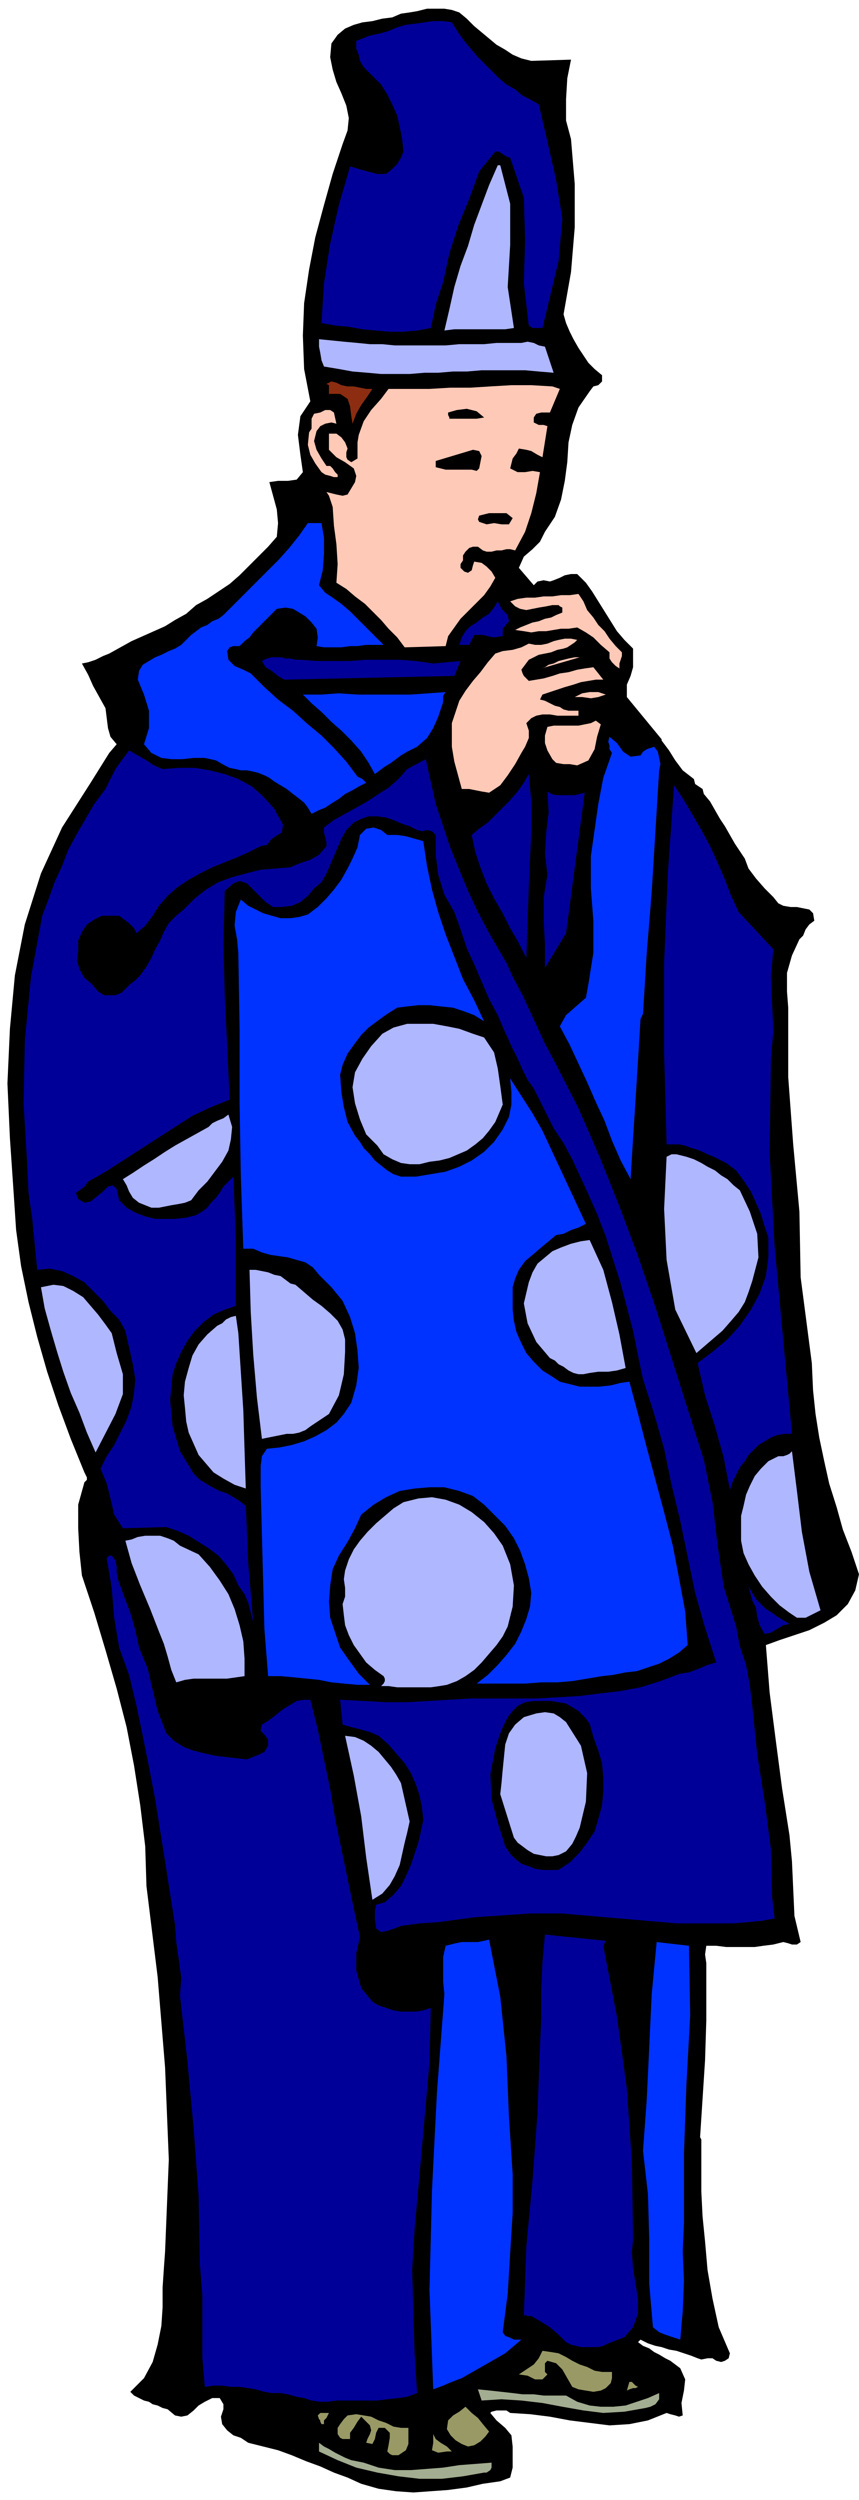<svg xmlns="http://www.w3.org/2000/svg" fill-rule="evenodd" height="2.012in" preserveAspectRatio="none" stroke-linecap="round" viewBox="0 0 692 2012" width="66.432"><style>.pen1{stroke:none}.brush3{fill:#009}.brush4{fill:#afb7ff}</style><path class="pen1" style="fill:#000" d="m428 49 32-1-3 15-1 17v17l4 15 3 36v35l-3 36-6 34 2 7 3 7 3 6 4 7 4 6 4 6 5 5 6 5v5l-3 3-4 1-3 4-9 13-5 14-3 14-1 16-2 15-3 15-5 14-8 12-4 8-6 6-7 6-4 9 12 14 3-3 5-1 5 1 3-1 5-2 4-2 5-1h5l7 7 5 7 5 8 5 8 5 8 5 8 6 7 7 7v15l-2 7-3 7v10l28 34v1l6 8 5 8 6 8 9 7 1 4 3 2 3 2 1 4 5 6 4 7 4 7 4 6 4 7 4 7 4 6 4 6 3 8 6 8 7 8 7 7 4 5 4 2 6 1h5l5 1 5 1 3 3 1 6-4 3-3 4-2 5-3 3-6 13-4 14v15l1 13v56l4 54 5 54 1 53 3 23 3 23 3 23 1 22 2 19 3 19 4 19 4 18 6 19 5 18 7 18 6 18-3 13-6 11-9 9-10 6-12 6-12 4-12 4-11 4 3 38 5 39 5 38 6 38 2 21 1 22 1 22 5 21-3 2h-4l-3-1-4-1-8 2-8 1-7 1h-23l-8-1h-8l-1 7 1 7v46l-1 32-2 31-2 31 1 2v42l1 20 2 20 2 23 4 23 5 23 9 21-1 4-3 2-3 1-4-1-3-2h-4l-5 1-3-1-5-2-6-2-6-2-6-1-6-2-5-1-6-2-6-3-2 2 4 3 5 2 4 3 4 2 5 3 4 2 4 3 4 3 4 9-1 9-2 10 1 10-3 1-3-1-4-1-3-1-15 6-15 3-16 1-16-2-16-2-16-3-16-2-16-1-3-2h-8l-4 1-1 1 5 6 7 6 5 6 1 9v17l-2 8-8 3-14 2-13 3-15 2-14 1-14 1-14-1-14-2-14-4-11-5-11-4-11-5-11-4-12-5-11-4-12-3-12-3-6-4-6-2-5-4-4-5-1-6 2-6v-4l-3-5h-6l-6 3-5 3-4 4-5 4-5 1-5-1-6-5-4-1-4-2-4-1-3-2-4-1-4-2-4-2-3-3 11-11 7-13 4-14 3-15 1-15v-16l1-15 1-14 3-74-3-74-6-73-9-73-1-32-4-33-5-32-6-31-8-31-9-31-9-30-10-30-2-19-1-19v-19l5-18 2-2v-2l-1-2-1-2-11-27-10-27-9-27-8-28-7-28-6-29-4-29-2-30-3-44-2-44 2-44 4-43 8-41 13-41 17-37 23-36 5-8 5-8 5-8 6-7-5-6-2-7-1-8-1-8-5-9-5-9-4-9-5-9 5-1 6-2 6-3 5-2 9-5 9-5 9-4 9-4 9-4 8-5 9-5 8-7 9-5 9-6 9-6 8-7 8-8 7-7 8-8 7-8 1-11-1-11-3-11-3-11 7-1h8l7-1 5-6-2-14-2-16 2-15 8-12-5-26-1-27 1-26 4-27 5-26 7-26 7-25 8-24 4-11 1-10-2-10-4-10-4-9-3-10-2-10 1-11 5-7 6-5 7-3 7-2 8-1 8-2 8-1 7-3 7-1 6-1 8-2h14l6 1 6 2 6 5 6 6 6 5 6 5 6 5 7 4 6 4 7 3 8 2z"/><path class="pen1 brush3" d="m385 46 6 6 5 5 6 6 6 5 7 4 6 5 6 3 7 4 7 30 7 31 5 31-3 34-13 54h-8l-3-2-4-34 1-35-1-34-11-32-3-1-3-2-3-2h-3l-13 16-8 22-9 22-7 22-5 23-3 9-3 9-2 10-2 9-11 2-11 1h-11l-11-1-11-1-11-2-11-1-11-2 2-32 5-32 7-31 9-31 7 2 7 2 8 2h7l5-4 4-4 3-5 2-5-1-10-2-10-2-9-4-9-4-8-5-8-7-7-7-7-3-5-1-5-2-5v-6l5-2 5-2 4-1 5-1 7-2 7-3 7-2 8-1 7-1 7-1h8l7 1 5 8 5 7 5 6 6 7z"/><path class="pen1 brush4" d="m420 276 5-1 5 1 4 2 5 1 7 21-12-1-11-1h-35l-12 1h-11l-12 1h-11l-12 1h-23l-11-1-12-1-11-2-12-2-2-5-1-6-1-5v-6l10 1 10 1 11 1 10 1h10l10 1h41l11-1h20l10-1h20zm-17-143 8 31v33l-2 34 5 33-7 1h-41l-8 1 4-17 4-18 5-17 6-16 5-17 6-16 6-16 7-16h2z"/><path class="pen1" style="fill:#8c2d11" d="m300 313-4 6-5 7-4 7-3 8-1-6-1-8-2-6-6-4h-9v-7l-2-1 4-2 4 1 4 2 5 1h5l5 1 5 1h5z"/><path class="pen1" d="m451 313-8 19h-7l-4 1-2 3v4l4 2h4l3 1-4 25-4-2-5-3-4-1-6-1-2 4-3 4-1 4-1 4 6 3h6l6-1 6 1-3 17-4 16-5 15-8 15-4-1h-3l-4 1h-4l-4 1h-4l-3-1-4-3h-4l-3 1-3 3-2 3v4l-2 3v3l3 3 3 1 3-2 1-4 1-3 6 1 4 3 4 4 3 5-4 7-5 7-7 7-6 6-6 6-5 7-5 7-2 8-33 1-6-8-7-7-6-7-7-7-6-6-8-6-7-6-8-5 1-15-1-16-2-15-1-15-1-3-1-3-1-3-2-3 4 1 4 1 5 1 4-1 3-5 3-5 1-5-2-6-7-5-7-4-6-6v-13h6l4 3 3 4 2 5-1 3v4l1 2 3 2 5-3v-13l1-6 4-11 6-9 8-9 6-8h33l17-1h16l16-1 17-1h16l17 1 6 2zm-65 64 1-5 1-5-2-4-5-1-30 9v5l4 1 4 1h21l4 1 2-2zm27 40-5-4h-14l-8 2-1 3 1 2 3 1 3 1 6-1 6 1h6l3-5zm-23-81-6-5-8-2-8 1-7 2v2l1 2v1h22l6-1zm76 142-7 1h-7l-7 1h-7l-7 1h-7l-7 1-6 2 4 4 4 2 5 1 5-1 5-1 6-1 5-1h5l1 1 2 1v4l-5 2-4 2-5 1-5 2-5 1-5 2-5 2-4 2 7 1 6 1 6-1h6l6-1 6-1h6l7-1 7 4 6 4 6 6 7 6v5l2 3 3 3 3 2v-4l1-3 1-3v-3l-5-5-5-6-4-6-5-5-4-6-5-6-3-7-4-6zm-1 37-5-1h-5l-5 1-4 1-5 2-5 1h-5l-5-1-6 3-7 2-8 1-6 2-6 7-6 8-6 7-6 8-5 8-3 9-3 9v19l2 12 3 11 3 11h6l5 1 5 1 6 1 9-6 6-8 6-9 5-9 3-5 3-7v-6l-2-6 4-4 4-2 5-1h6l6 1h17v-4h-8l-4-1-3-2-4-1-4-2-4-2-4-1 2-4 6-2 6-2 6-2 7-2 6-2 6-1 6-1h6l-8-10-7 1-6 1-7 2-7 1-6 2-7 2-6 1-6 1-2-2-2-2-1-2-1-3 3-4 3-4 4-2 4-2 5-1 5-1 5-2 5-1 3-1 3-2 3-2 2-2zM271 341l-2-9-3-2h-4l-4 2-5 1-2 4v8l-2 3-1 10 2 8 4 7 5 7 3 2 4 1 3 1h3v-2l-2-2-2-3-2-2h-3l-4-6-4-7-2-7 2-8 3-4 4-2 5-1 4 1zm213 242-3 10-2 10-5 9-9 4-6-1h-5l-6-1-3-3-4-7-2-6v-6l2-7 5-1h20l5-1 5-1 4-2 4 3zm4-24-6 2-6 1-7-1h-6l6-3 6-1h7l6 2zm-52-21 3-1 3-2 4-1 4-2 4-1 4-1 5-1h4l-31 9z" style="fill:#ffc9b7"/><path class="pen1 brush3" d="m131 619 13-1h13l12 2 12 3 11 4 11 6 9 8 9 10 2 4 3 5 2 4-1 6-5 3-4 3-3 4-5 1-10 5-9 4-10 4-10 4-10 5-9 5-9 6-8 7-7 8-5 8-6 8-7 6-2-4-4-4-4-3-4-3H82l-6 3-6 4-4 6-3 7v8l-1 8 2 7 4 7 6 5 5 6 5 3h9l5-2 3-3 4-4 4-3 4-4 5-7 4-7 3-7 4-7 3-7 4-7 6-6 6-5 9-9 9-7 10-6 11-4 11-3 12-3 12-1 12-1 7-3 9-3 7-4 6-7v-3l-1-4-1-4v-4l8-6 9-5 9-5 9-5 9-6 8-5 8-7 7-8 15-8 4 18 4 18 6 18 6 18 7 17 7 17 8 17 9 17 7 12 7 12 6 13 7 13 6 13 6 13 6 13 7 13 20 39 17 39 16 40 15 40 14 41 13 41 13 41 13 41 7 34 4 34 5 34 10 32 3 16 5 15 3 16 2 17 4 39 6 38 5 38 1 39 2 17-11 2-11 1-11 1h-46l-11-1-12-1-11-1-12-1-12-1-11-1-12-1-11-1h-26l-14 1-15 1-15 1-15 2-15 2-15 1-15 2-5 2-6 2-5 1-4-3-1-7v-7l1-5 7-2 7-6 6-7 4-8 4-9 3-9 3-9 2-9 2-9-1-10-2-10-3-9-4-9-5-8-7-8-6-7-8-7-7-3-7-2-8-2-7-2-2-20 19 1 18 1h17l17-1 17-1 17-1h53l18-1 17-1 16-2 17-2 16-3 16-5 16-6 7-1 8-3 7-3 7-2-9-28-8-28-6-29-6-29-7-29-6-29-8-28-9-28-4-19-4-20-5-19-5-19-6-19-6-19-7-18-8-18-6-13-6-13-7-13-8-12-4-8-4-8-4-8-4-8-5-7-4-8-4-9-4-8-6-13-6-14-7-13-6-14-6-14-6-13-5-15-5-14-8-14-5-16-2-16v-16l-3-3-4-1-4 1-4-1-6-3-6-2-7-3-6-2-7-1h-7l-6 2-6 3-6 6-4 7-3 7-3 7-3 7-3 7-4 7-6 5-5 6-6 5-7 3-8 1h-7l-6-4-5-5-5-5-5-5-6-2-5 2-7 6-1 43 1 41 2 41 2 43-15 6-15 7-14 9-14 9-14 9-14 9-14 9-14 8-3 4-4 3-3 2 2 5 5 3 5-1 5-4 5-4 4-4 4-1 3 3 2 9 6 6 7 4 8 3 8 2h16l9-1 8-2 5-3 4-3 3-4 4-4 3-4 3-5 4-4 4-4 1 26 1 26v52l-9 3-9 4-8 6-7 7-6 8-5 9-4 9-3 9-2 21 2 21 6 20 11 18 5 5 5 3 5 3 6 3 6 2 5 3 5 3 5 4 1 23 1 24 2 23 2 24-2-8-2-8-3-7-5-7-4-9-6-8-6-7-8-6-8-5-8-5-9-4-9-3-35 1-7-11-3-13-3-12-5-12 5-10 6-9 5-10 5-10 4-11 2-11 1-11-2-12-2-9-2-9-2-9-5-9-7-7-6-8-8-8-7-7-9-5-9-4-10-2-10 1-2-20-2-21-3-21-1-21-3-51 1-51 5-51 9-49 5-13 5-14 6-13 5-13 7-13 7-12 7-12 9-12 4-8 4-8 5-7 6-8 7 4 7 4 6 4 7 3zm344 768-4-5-5-5-5-3-5-3-6-1-6-1h-14l-7 1-6 3-4 4-4 5-3 6-3 7-2 6-2 6-4 21 1 20 5 19 6 19 4 6 4 4 5 4 6 2 5 2 6 1h13l9-6 8-8 6-8 6-9 3-10 3-11 1-11v-11l-1-12-3-10-4-11-3-11zm120-653-6-13-5-13-6-14-6-13-7-13-7-12-7-12-8-12-5 71-3 72v72l2 74h10l5 1 5 2 4 1 5 2 4 2 5 2 10 5 8 6 6 8 6 9 4 9 4 9 3 10 3 9v16l-2 15-5 14-7 13-9 13-10 11-12 10-12 9 6 26 8 25 7 25 5 26 2-6 3-6 3-6 4-5 3-5 4-4 4-4 5-3 5-3 5-2 6-1h6l-7-75-7-76-4-75 1-76 2-22-1-22-1-22 2-22-28-30zM405 506v6l-8 1-8-2h-7l-4 8h-8l2-6 3-5 4-4 5-3 5-4 5-3 4-5 3-5 3 6 5 5 1 5-5 6zm66 132-4 1-4 1h-15l-4-1-3-2 1 17-2 16-1 17 2 17-3 18v19l1 19v19l17-28 15-113zm-45 75 1-22 1-23v-23l-2-22-4 7-5 7-6 7-6 6-6 6-6 6-7 5-6 5 3 14 4 12 5 13 6 12 7 12 6 12 7 12 6 12 2-58zm60 853 2-4-49-5-2 22-1 23v22l-1 23-2 54-4 54-5 53-2 56 1-1 2 1h3l7 4 8 5 7 6 6 6 4 2 4 1 4 1h14l4-1 4-2 13-5 7-8 4-11v-11l-2-13-2-12-1-13 1-11-1-62-4-59-8-58-11-57zM95 1271l-1-5v-5l-1-5-3-4h-2l-1 1-1 1 4 24 2 24 4 24 8 22 6 25 5 24 5 25 5 26 4 25 4 25 4 26 4 25 1 14 2 14 2 15-1 14 6 53 5 54 4 54 1 55 2 25v50l2 24 7-1h7l7 1h7l7 1 6 1 7 2 6 1h7l6 1 7 2 6 1 6 2 7 1h6l7-1h33l8-1 9-1 7-1 8-3-2-32-1-34-1-33 2-33 4-44 4-45 4-45 1-44-6 2-6 1h-12l-6-1-6-2-6-2-5-3-9-11-4-14v-14l3-13-5-23-5-24-5-24-5-24-4-24-5-24-5-24-6-24h-5l-6 1-5 3-5 3-4 3-5 4-4 3-5 3-1 5 3 3 3 4v5l-3 5-4 2-5 2-5 2-9-1-9-1-8-1-9-2-8-2-8-3-8-5-6-6-7-18-4-17-4-17-7-17-3-14-4-14-5-13-5-14zm254-737 22-2-5 12-137 3-5-3-5-4-5-3-3-5 4-2 4-1h8l3 1h4l4 1h4l13 1h27l13-1h27l13 1 14 2zm287 773-5-3-5-3-4-3-5-3-4-4-4-4-3-5-3-5 3 11 3 6 1 7 2 7 4 7 5-1 5-3 5-3 5-1z"/><path class="pen1" d="M312 672h8l7 1 7 2 7 2 3 20 4 19 5 18 6 18 7 18 7 18 9 17 8 17-8-5-8-3-9-3-10-1-9-1h-9l-9 1-8 1-8 5-7 5-8 6-6 6-6 8-5 7-4 9-2 8 1 14 2 12 3 12 6 11 4 5 3 5 5 5 4 5 5 4 5 4 5 3 6 2h12l12-2 12-2 11-4 10-5 10-7 8-8 7-10 5-10 2-10v-10l-1-11 9 14 9 14 8 14 7 15 7 15 7 15 7 15 7 15-6 3-6 2-6 3-6 1-6 5-6 5-7 6-6 5-5 7-3 7-2 7v18l1 9 2 9 4 9 4 8 6 7 7 7 8 5 6 4 8 2 8 2h16l9-1 8-2 7-1 7 26 7 27 7 26 7 26 7 27 5 26 5 27 2 27-7 6-8 5-8 4-9 3-9 3-9 1-10 2-9 1-12 2-12 2-12 1h-13l-13 1h-39l9-7 8-8 7-8 7-9 5-10 4-10 3-10 1-11-2-12-3-11-4-11-5-10-7-10-8-8-9-9-9-7-11-4-12-3h-12l-12 1-12 2-11 5-10 6-10 8-5 11-6 11-7 11-5 11-2 13-1 13 1 13 4 12 4 12 7 10 8 11 9 9h-10l-11-1-10-1-10-2-10-1-10-1-11-1h-10l-3-38-1-38-1-38-1-38v-17l1-8 4-6 10-1 10-2 10-3 9-4 9-5 8-6 6-7 6-9 4-14 2-14-1-14-2-14-4-13-6-13-9-11-10-10-5-6-6-4-7-2-7-2-7-1-7-1-7-2-7-3h-8l-2-59-1-59v-59l-1-61-1-11-2-11 1-11 4-10 6 5 6 3 6 3 7 2 7 2h8l7-1 7-2 8-6 7-7 6-7 6-8 5-9 4-8 4-9 2-10 5-5 6-1 6 2 5 4zm204-64-8 1-6-4-5-7-6-5-1 4 1 3v3l2 3-7 20-4 21-3 21-3 21v26l2 26v26l-4 25-2 11-8 7-8 7-5 9 8 15 7 15 7 15 7 16 7 15 6 16 7 16 8 15 2-33 2-31 2-32 2-33 2-4 3-49 4-49 3-49 3-49 1-5-1-5-1-5-3-4-3 1-3 1-3 2-2 3zM259 421l2 12v13l-1 13-3 12 5 6 6 4 7 5 7 6 27 27h-14l-7 1h-6l-7 1h-14l-6-1 1-7-1-7-4-5-5-5-5-3-5-3-6-1-7 1-4 4-3 3-4 4-4 4-4 4-3 4-4 3-4 4h-5l-3 1-2 3 1 7 5 5 7 3 6 3 11 11 11 10 12 9 11 10 12 10 10 10 10 11 9 12 2 1 2 1 1 1 2 2-6 3-5 3-6 3-5 4-5 3-6 4-5 2-6 3-3-5-3-4-5-4-4-3-5-4-5-3-5-3-4-3-4-2-5-2-4-1-5-1h-5l-4-1-5-1-4-2-7-4-9-2h-9l-9 1h-9l-8-1-8-4-6-7 4-13v-14l-4-13-5-12 1-7 3-5 5-3 5-3 5-2 6-3 5-2 5-3 4-4 4-4 4-3 4-3 5-2 4-3 5-2 4-3 9-9 9-9 9-9 9-9 9-9 8-9 8-10 7-10h11zm296 1145 1 56-3 55-2 56v56l-1 23 1 24-1 24-2 23-6-2-6-2-5-2-5-4-3-35v-36l-1-36-4-35 3-41 2-42 2-43 4-42 26 3zm-161-5 9 46 5 48 2 49 3 46v31l-2 32-2 33-4 31 2 3 3 1 4 2h6l-13 11-7 4-7 4-7 4-7 4-7 4-8 3-7 3-8 3-3-80 2-80 4-79 6-79-1-10v-20l2-9 4-1 4-1 5-1h13l5-1 4-1zM359 557l-14 1-14 1h-43l-15-1-14 1h-15l7 7 8 7 8 8 8 7 8 8 8 9 6 9 5 9 4-3 4-3 5-3 4-3 4-3 5-3 4-2 4-2 8-7 5-8 4-9 3-9 1-3v-5l2-3z" style="fill:#03f"/><path class="pen1 brush4" d="m390 835 8 12 3 13 2 14 2 15-3 7-3 7-5 7-5 6-6 5-7 5-7 3-7 3-8 2-8 1-8 2h-8l-7-1-7-3-7-4-5-7-9-9-5-12-4-13-2-13 2-12 6-11 7-10 9-10 9-5 11-3h21l11 2 10 2 11 4 9 3zM154 966l-5 2-5 1-6 1-5 1-5 1h-6l-5-2-5-2-5-4-3-5-2-5-3-5 8-5 9-6 8-5 9-6 8-5 9-5 9-5 9-5 3-3 4-2 5-2 4-3 3 10-1 10-2 9-5 9-6 8-6 8-7 7-6 8zm442-8 8 17 6 18 1 19-5 19-3 9-3 8-5 8-6 7-7 8-7 6-7 6-7 6-17-35-7-40-2-41 2-42 4-2h4l4 1 4 1 6 2 6 3 5 3 6 3 5 4 5 3 5 5 5 4zm-92 143-7 2-7 1h-8l-7 1-5 1h-4l-4-1-4-2-4-3-4-2-3-3-4-2-11-13-7-15-3-16 4-17 3-8 4-7 6-5 6-5 7-3 8-3 8-2 7-1 11 24 7 26 6 26 5 27zm-283-75 5 1 4 3 4 3 4 1 7 6 7 6 7 5 7 6 6 6 4 7 2 8v10l-1 18-4 17-8 15-15 10-4 3-5 2-5 1h-5l-5 1-5 1-5 1-5 1-4-33-3-35-2-34-1-34h5l5 1 5 1 5 2zm-131 47 4 16 5 17v16l-6 16-16 31-7-16-6-16-7-16-6-17-5-16-5-17-5-18-3-17 10-2 8 1 8 4 8 5 6 7 6 7 6 8 5 7zm102 0 2 31 2 31 1 32 1 31-9-3-9-5-8-5-6-7-6-7-4-9-4-9-2-9-1-11-1-10 1-11 3-11 3-10 5-9 7-8 8-7 4-2 3-3 4-2 4-1 2 14zm469 223-6 3-6 3h-7l-6-4-8-6-7-7-7-8-6-9-5-9-4-9-2-10v-20l2-8 2-9 3-7 4-8 5-6 6-6 8-4h4l3-1 2-1 2-2 4 32 4 33 6 32 9 31zm-256-52 6 15 3 17-1 17-4 16-4 8-5 7-6 7-6 7-6 6-7 5-7 4-8 3-6 1-7 1h-27l-7-1h-6l2-2 1-2v-2l-1-2-7-5-7-6-5-7-5-7-4-8-3-8-1-8-1-9 2-6v-7l-1-7 1-7 3-9 4-8 5-7 6-7 7-7 7-6 7-6 8-5 12-3 11-1 11 2 11 4 10 6 10 8 8 9 7 10zm-245 7 9 10 8 11 7 11 5 12 4 13 3 13 1 14v14l-7 1-7 1h-27l-7 1-7 2-4-10-3-11-3-10-4-10-7-18-8-19-7-18-5-18 5-1 5-2 6-1h12l6 2 5 2 5 4 15 7zm296 135 12 19 5 22-1 23-5 21-3 7-3 6-5 6-6 3-5 1h-5l-5-1-5-1-5-3-4-3-4-3-3-4-11-35 1-9 1-11 1-10 1-10 3-9 5-7 7-6 10-3 7-1 7 1 5 3 5 4zm-133 49 7 31-2 9-2 8-2 9-2 9-4 9-4 7-6 7-8 5-5-34-4-33-6-33-7-32 8 1 7 3 6 4 6 5 5 6 5 6 4 6 4 7z"/><path class="pen1" d="M485 1909h8v5l-1 4-4 4-4 2-6 1-6-1-6-1-5-2-4-7-4-7-5-5-7-2-2 2v7l2 2-4 4h-6l-6-3-7-1 6-4 6-4 4-5 3-6 7 1 6 1 6 3 5 3 6 3 6 2 6 3 6 1zm29 12-2 1h-2l-3 1-2 1 2-7h2l2 2 1 1 2 1zm-120 36-3 4-4 4-5 3-5 1-5-2-5-3-4-4-3-5 1-7 4-4 5-3 5-4 5 5 5 4 4 5 5 6zm-129-15-1 2-1 2-2 2v3h-2l-1-2v-1l-1-1-1-3 2-2h7zm64 12v13l-2 5-6 4h-5l-2-1-2-2 1-5 1-6v-4l-4-4h-5l-2 4-1 5-2 4-5-1 1-3 2-4 1-3-1-4-7-7-3 4-3 5-3 4v5h-6l-2-1-2-3v-5l2-3 3-4 3-3 7-1 6 1 6 1 6 3 6 2 6 3 6 1h6zm35 19-4-4-5-3-4-3-2-4v7l-1 6 5 2 7-1h4z" style="fill:#996"/><path class="pen1" d="m456 1928 9 5 10 3 9 1h10l10-1 9-3 9-3 9-4v5l-3 4-4 2-4 1-17 3-17 1-16-2-17-3-16-3-17-2-16-1-16 1-3-9 10 1 9 1 9 1 8 1h9l8 1h18zm-163 54 12 4 13 2h13l13-1 13-1 13-2 13-1 13-1v4l-1 2-3 2h-2l-17 3-17 2h-18l-17-2-17-3-17-4-15-6-15-7v-7l4 3 4 2 5 3 4 2 4 2 5 2 5 1 5 1z" style="fill:#a3ad91"/></svg>
